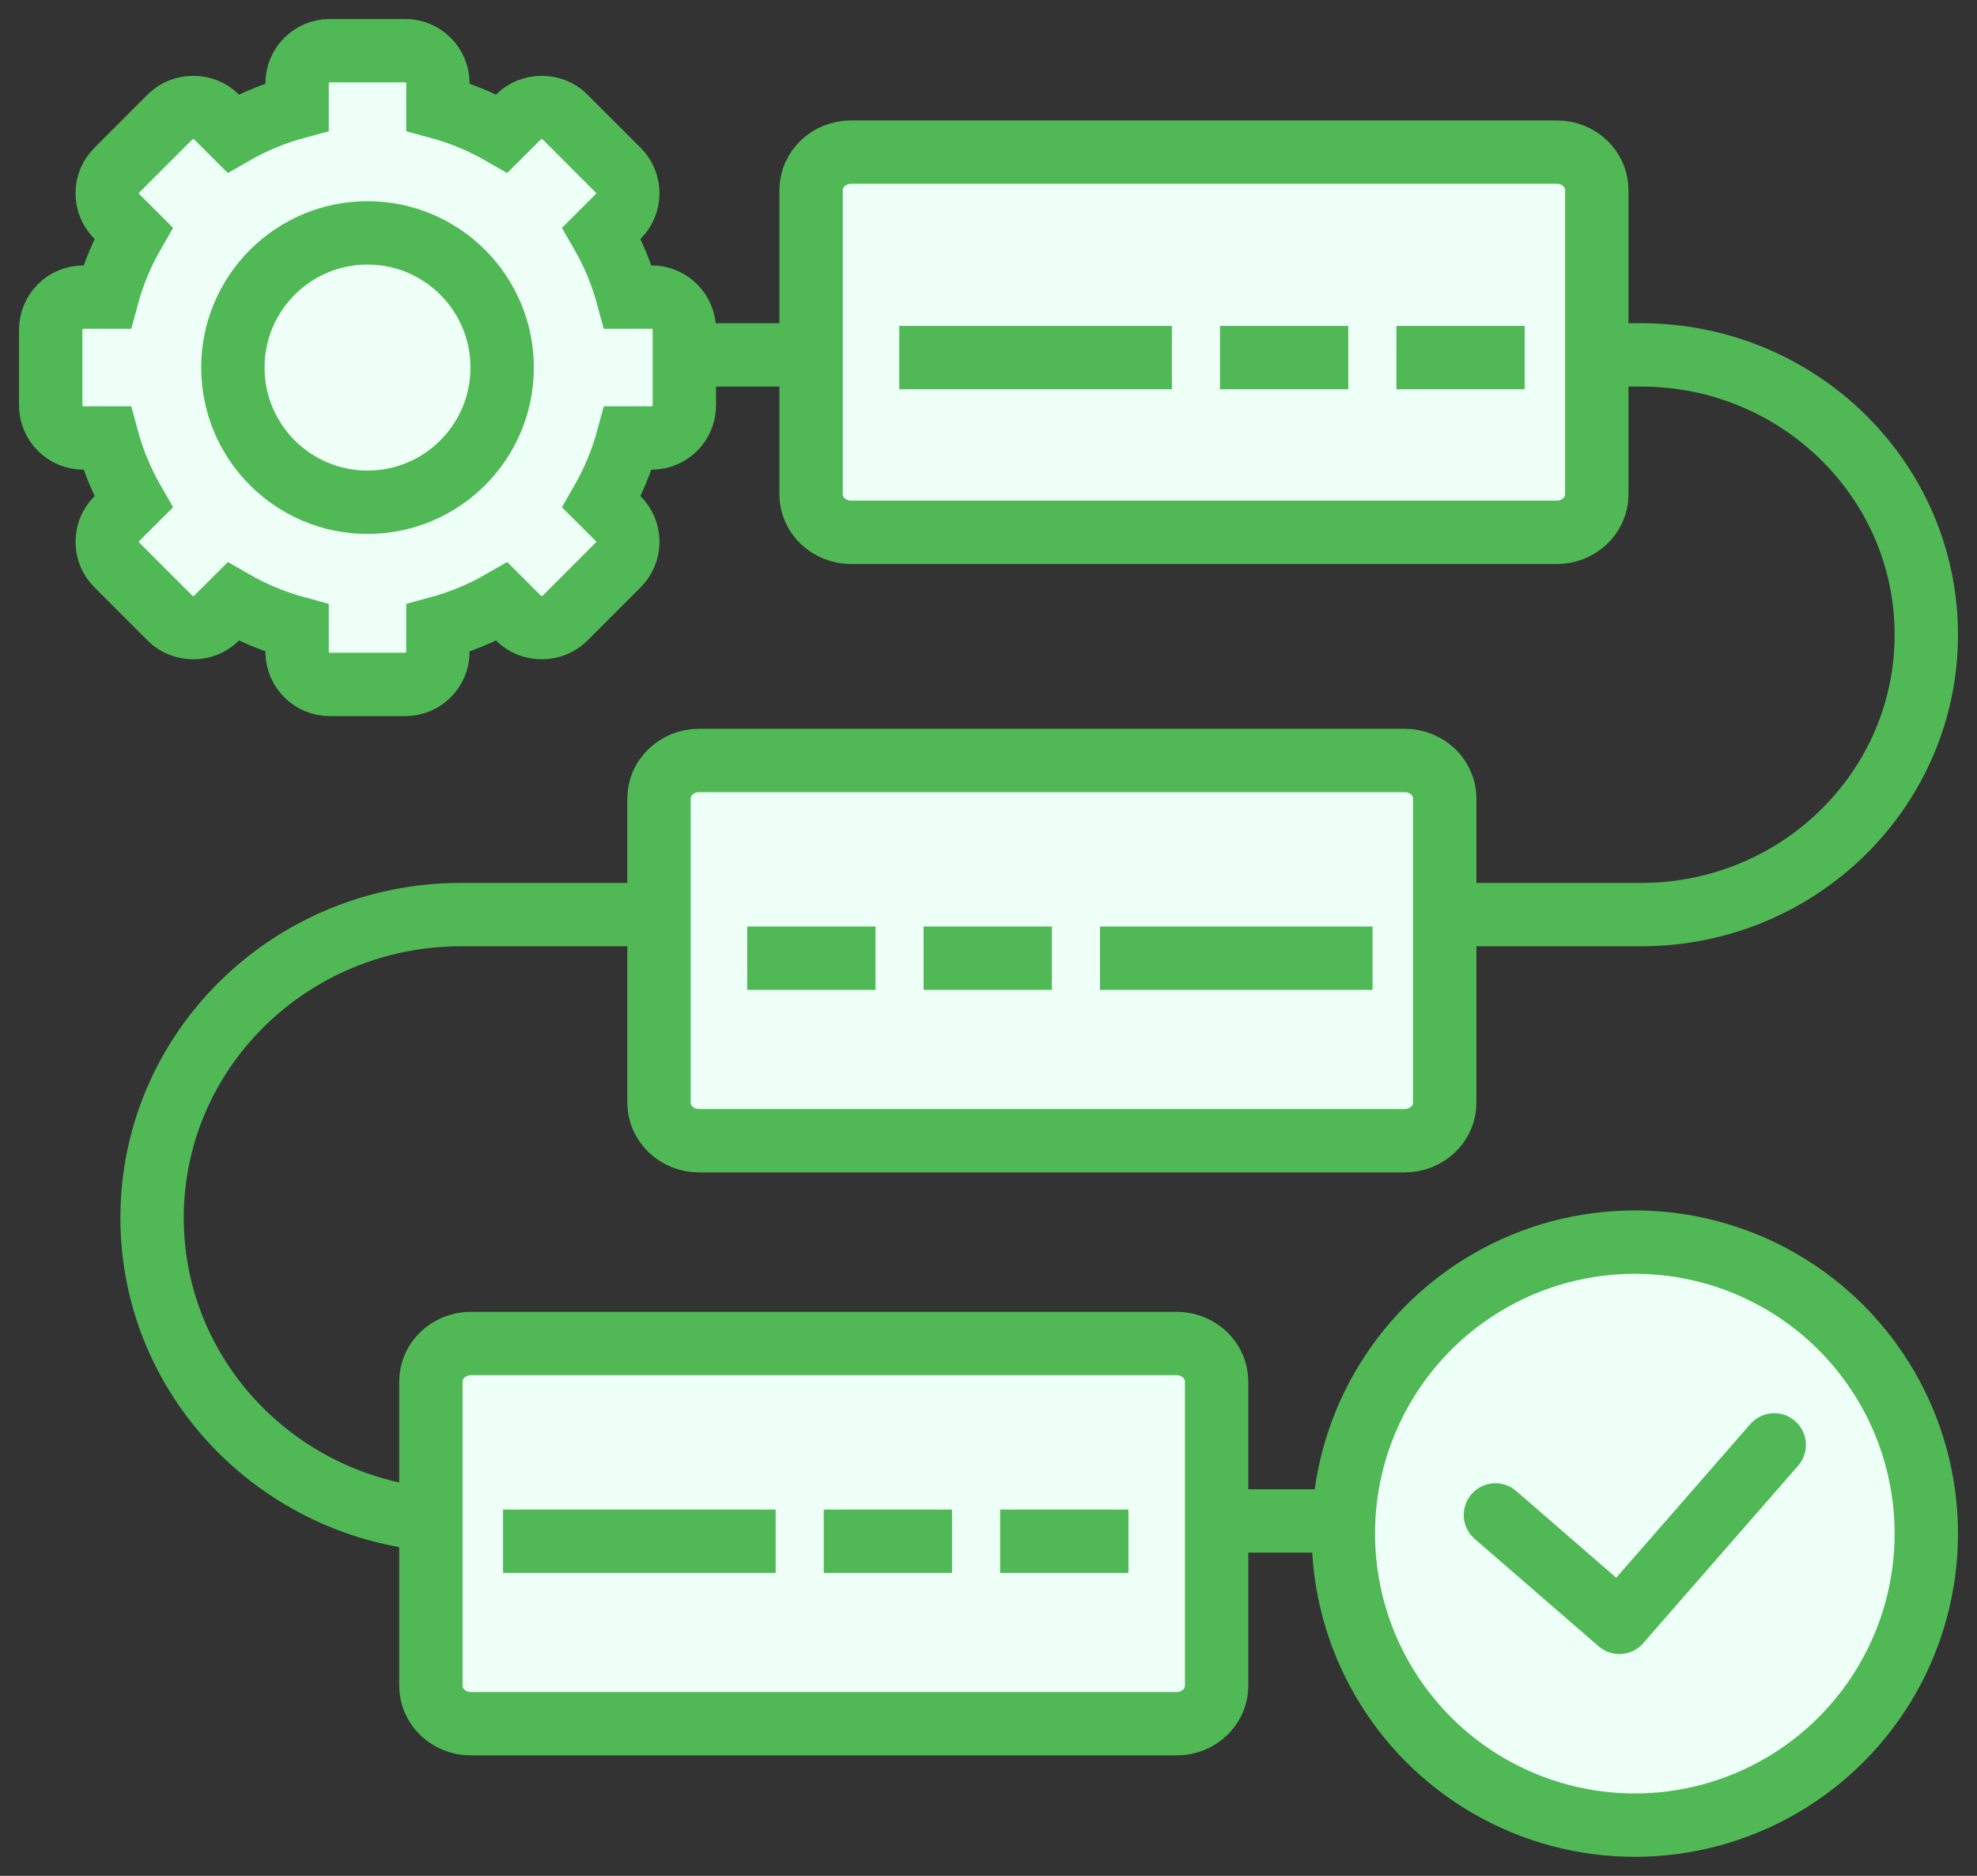 <?xml version="1.0" encoding="UTF-8"?>
<svg width="78px" height="74px" viewBox="0 0 78 74" version="1.1" xmlns="http://www.w3.org/2000/svg" xmlns:xlink="http://www.w3.org/1999/xlink">
    <rect x="0" y="0" width="78" height="74" fill="#333333" stroke="none"/>
    <title>Lab-Workflows-Automation</title>
    <g id="Page-1" stroke="none" stroke-width="1" fill="none" fill-rule="evenodd">
        <g id="Clinical-Lab" transform="translate(-1109, -2467)" stroke="#50B956" stroke-width="2.5">
            <g id="Lab-Workflows-Automation" transform="translate(1111, 2469)">
                <path d="M49.938,58 L16.188,58 C9.457,58 4,52.645 4,46.04 C4,39.435 9.457,34.08 16.188,34.08 L62.75,34.08 C68.963,34.08 74,29.137 74,23.04 C74,16.943 68.963,12 62.75,12 L56.188,12 L56.188,12 L18.688,12" id="Path-6"></path>
                <g id="Group-87" transform="translate(30, 4)">
                    <path d="M29.418,0 C29.855,0 30.251,0.168 30.537,0.439 C30.823,0.711 31,1.086 31,1.5 L31,1.5 L31,13.5 C31,13.914 30.823,14.289 30.537,14.561 C30.251,14.832 29.855,15 29.418,15 L29.418,15 L1.582,15 C1.145,15 0.749,14.832 0.463,14.561 C0.177,14.289 0,13.914 0,13.5 L0,13.5 L0,1.5 C0,1.086 0.177,0.711 0.463,0.439 C0.749,0.168 1.145,0 1.582,0 L1.582,0 L29.418,0 Z" id="Rectangle" fill="#EEFFF7" fill-rule="nonzero"></path>
                    <g id="Group-79" transform="translate(3.48, 7.538)">
                        <line x1="0" y1="0.568" x2="10.755" y2="0.568" id="Path-5"></line>
                        <line x1="12.653" y1="0.568" x2="17.714" y2="0.568" id="Path-5-Copy"></line>
                        <line x1="19.612" y1="0.568" x2="24.673" y2="0.568" id="Path-5-Copy-2"></line>
                    </g>
                </g>
                <g id="Group-74" transform="translate(39.5, 35.5) scale(-1, 1) translate(-39.5, -35.5) translate(24, 28)">
                    <path d="M29.418,0 C29.855,0 30.251,0.168 30.537,0.439 C30.823,0.711 31,1.086 31,1.5 L31,1.5 L31,13.5 C31,13.914 30.823,14.289 30.537,14.561 C30.251,14.832 29.855,15 29.418,15 L29.418,15 L1.582,15 C1.145,15 0.749,14.832 0.463,14.561 C0.177,14.289 0,13.914 0,13.5 L0,13.5 L0,1.5 C0,1.086 0.177,0.711 0.463,0.439 C0.749,0.168 1.145,0 1.582,0 L1.582,0 L29.418,0 Z" id="Rectangle-Copy-15" fill="#EEFFF7" fill-rule="nonzero"></path>
                    <line x1="2.847" y1="7.8" x2="13.602" y2="7.8" id="Path-5-Copy-3"></line>
                    <line x1="15.5" y1="7.8" x2="20.561" y2="7.8" id="Path-5-Copy-4"></line>
                    <line x1="22.459" y1="7.8" x2="27.52" y2="7.8" id="Path-5-Copy-5"></line>
                </g>
                <g id="Group-74-Copy" transform="translate(15, 51)">
                    <path d="M29.418,0 C29.855,0 30.251,0.168 30.537,0.439 C30.823,0.711 31,1.086 31,1.5 L31,1.5 L31,13.5 C31,13.914 30.823,14.289 30.537,14.561 C30.251,14.832 29.855,15 29.418,15 L29.418,15 L1.582,15 C1.145,15 0.749,14.832 0.463,14.561 C0.177,14.289 0,13.914 0,13.5 L0,13.5 L0,1.5 C0,1.086 0.177,0.711 0.463,0.439 C0.749,0.168 1.145,0 1.582,0 L1.582,0 L29.418,0 Z" id="Rectangle-Copy-15" fill="#EEFFF7" fill-rule="nonzero"></path>
                    <line x1="2.847" y1="7.8" x2="13.602" y2="7.8" id="Path-5-Copy-3"></line>
                    <line x1="15.5" y1="7.8" x2="20.561" y2="7.8" id="Path-5-Copy-4"></line>
                    <line x1="22.459" y1="7.8" x2="27.52" y2="7.8" id="Path-5-Copy-5"></line>
                </g>
                <circle id="Oval" fill="#EEFFF7" fill-rule="nonzero" cx="62.5" cy="58.5" r="11.5"></circle>
                <polyline id="Path-7" stroke-linecap="round" stroke-linejoin="round" points="57 57.763 61.889 62 68 55"></polyline>
                <g id="Group-94" fill="#EEFFF7" fill-rule="nonzero">
                    <path d="M22.778,9.721 C22.54,8.836 22.189,7.989 21.732,7.195 L22.392,6.535 C22.635,6.292 22.769,5.969 22.769,5.625 C22.769,5.281 22.635,4.958 22.392,4.716 L20.284,2.607 C19.798,2.121 18.951,2.12 18.463,2.607 L17.803,3.266 C17.009,2.809 16.162,2.459 15.277,2.221 L15.277,1.287 C15.277,0.576 14.7,0 13.99,0 L11.009,0 C10.299,0 9.722,0.576 9.722,1.287 L9.722,2.221 C8.838,2.459 7.99,2.809 7.196,3.266 L6.535,2.607 C6.049,2.12 5.201,2.121 4.715,2.607 L2.607,4.716 C2.364,4.958 2.23,5.282 2.23,5.625 C2.23,5.969 2.364,6.292 2.607,6.536 L3.267,7.195 C2.81,7.989 2.459,8.836 2.221,9.721 L1.287,9.721 C0.577,9.721 0,10.299 0,11.009 L0,13.99 C0,14.7 0.577,15.278 1.287,15.278 L2.221,15.278 C2.46,16.162 2.81,17.009 3.268,17.803 L2.607,18.463 C2.364,18.706 2.23,19.031 2.23,19.375 C2.23,19.719 2.364,20.041 2.607,20.284 L4.715,22.392 C5.201,22.879 6.049,22.88 6.536,22.392 L7.196,21.732 C7.991,22.19 8.838,22.54 9.722,22.779 L9.722,23.714 C9.722,24.423 10.299,25 11.01,25 L13.99,25 C14.7,25 15.277,24.423 15.277,23.714 L15.277,22.779 C16.162,22.54 17.009,22.19 17.804,21.732 L18.464,22.392 C18.951,22.88 19.798,22.879 20.285,22.392 L22.393,20.284 C22.635,20.041 22.769,19.719 22.769,19.375 C22.769,19.031 22.635,18.707 22.393,18.463 L21.732,17.803 C22.189,17.009 22.54,16.162 22.779,15.278 L23.712,15.278 C24.423,15.278 25,14.7 25,13.99 L25,11.009 C24.999,10.299 24.422,9.721 23.712,9.721 L22.778,9.721 Z" id="Path"></path>
                    <ellipse id="Oval" cx="12.5" cy="12.5" rx="5.312" ry="5.313"></ellipse>
                </g>
            </g>
        </g>
    </g>
</svg>